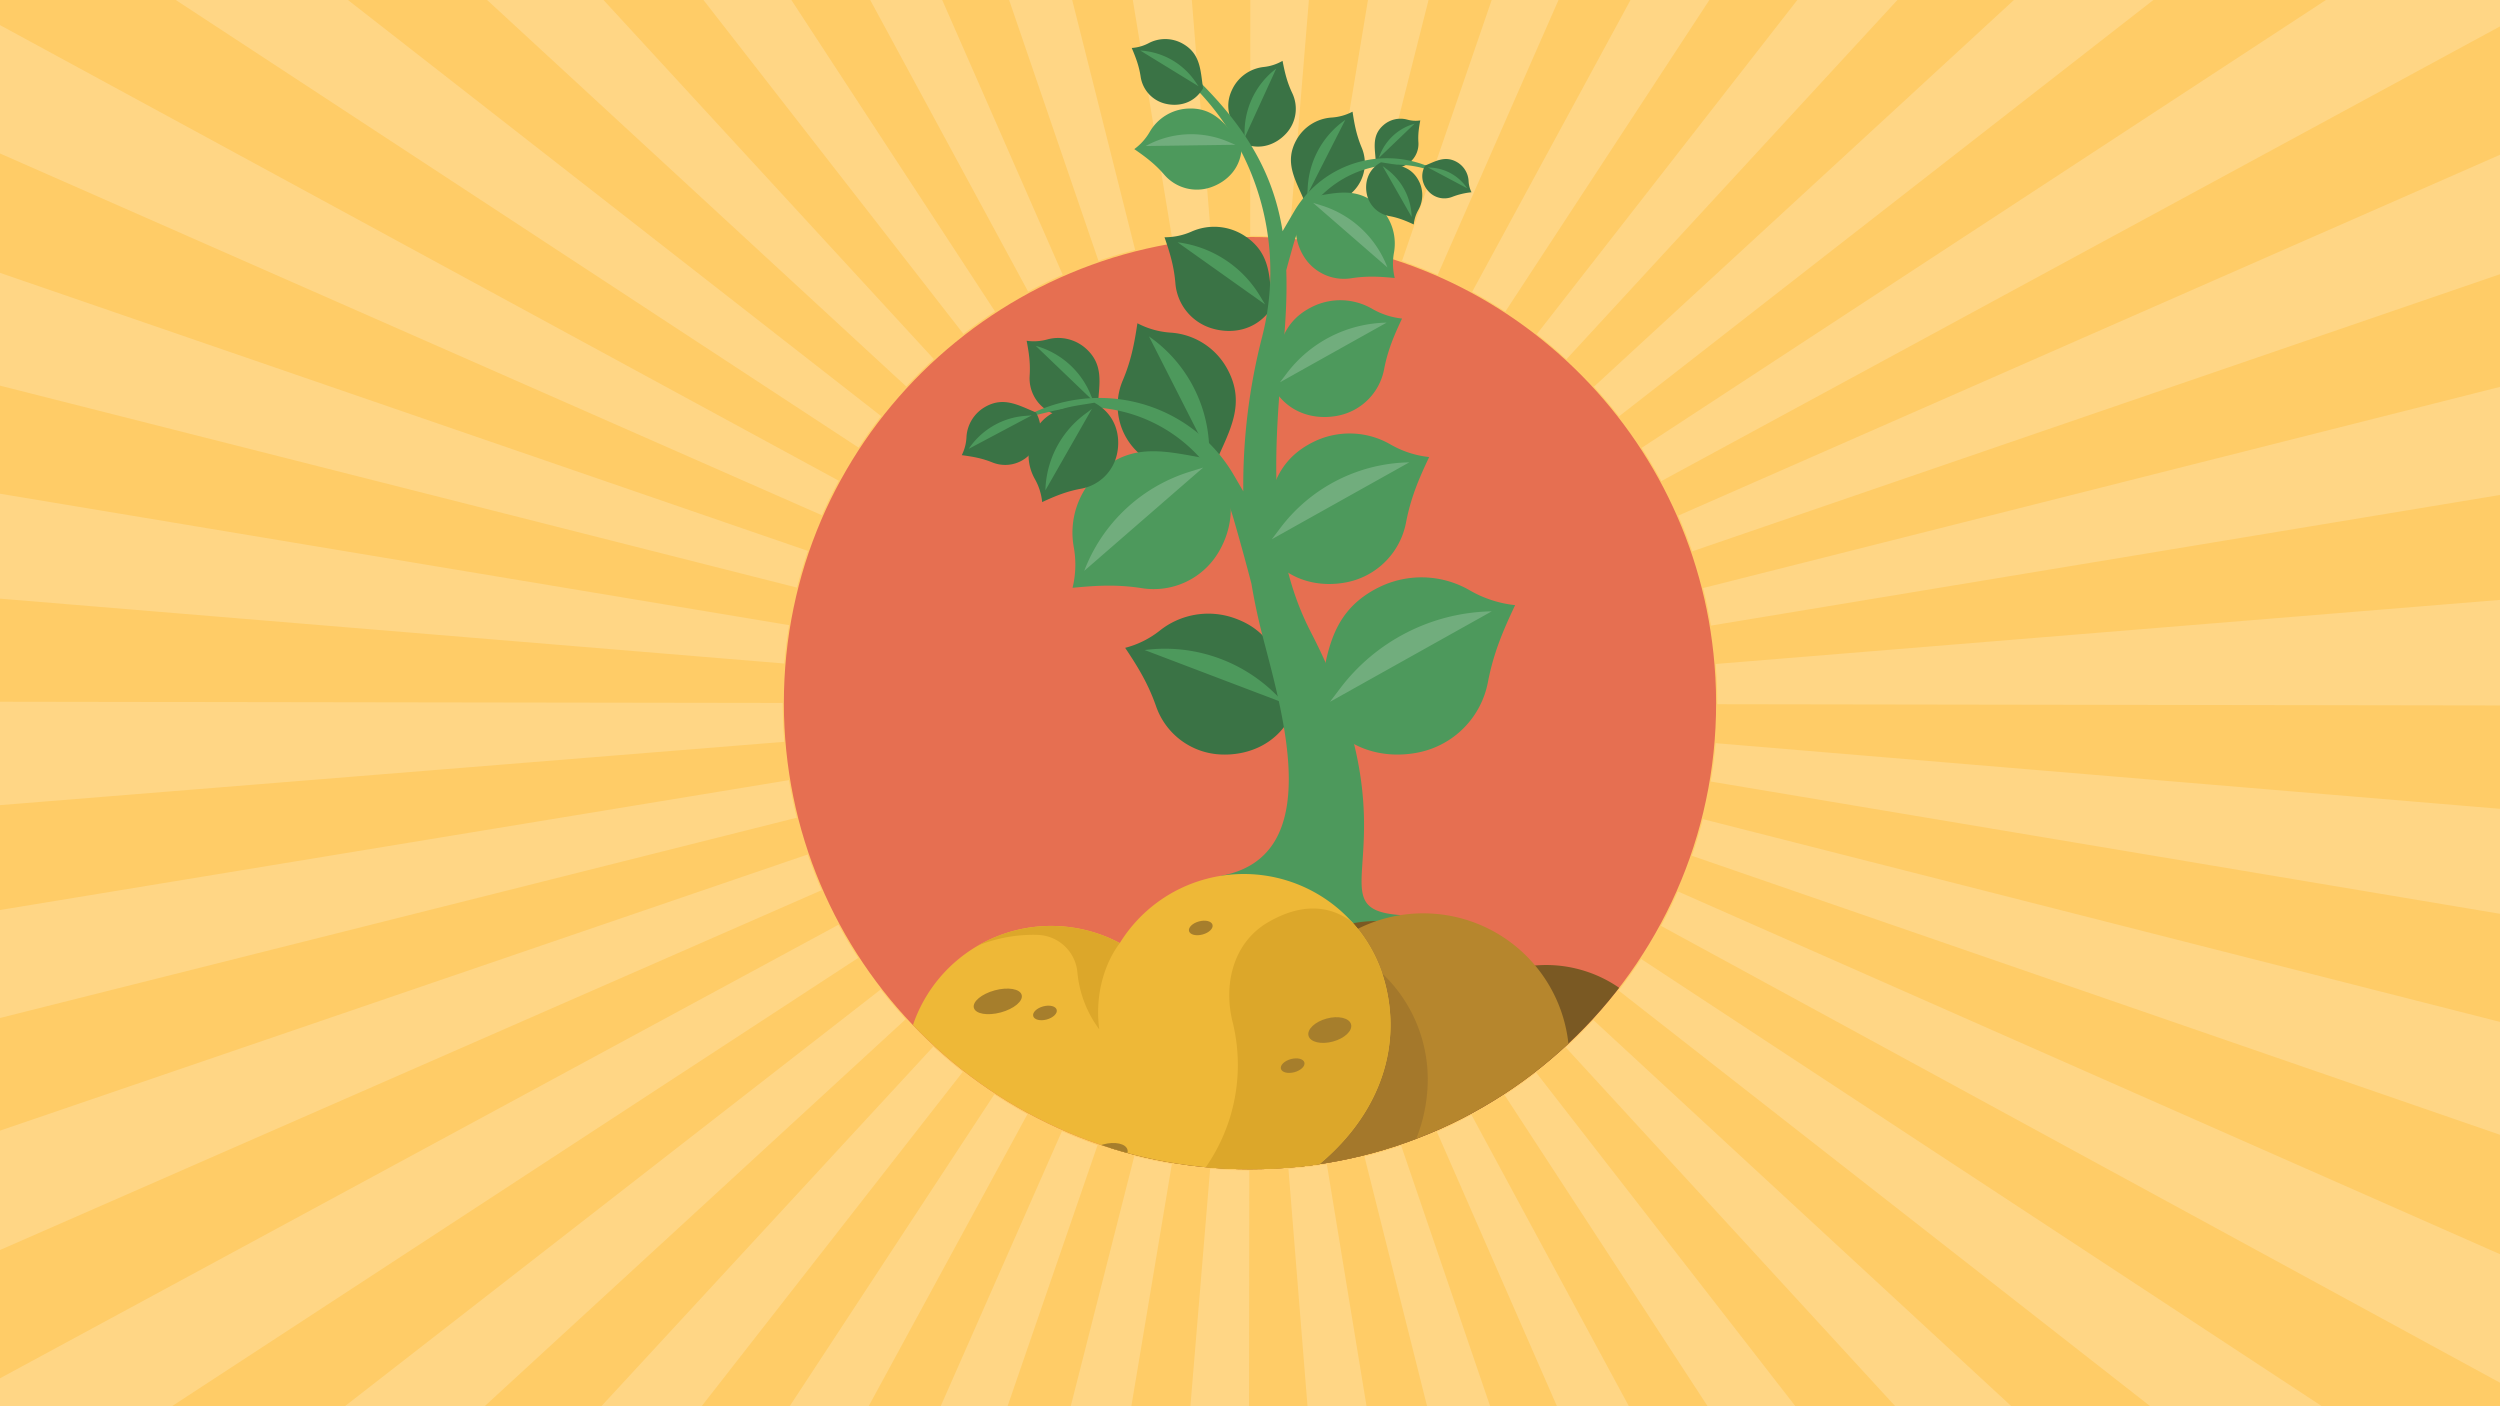 <svg xmlns="http://www.w3.org/2000/svg" xmlns:xlink="http://www.w3.org/1999/xlink" viewBox="0 0 1920 1080"><defs><clipPath id="a"><path fill="none" d="M960 898c-198.76 0-358-161.23-358-358 0-200.34 163.76-358 358-358 188.45 0 341.9 145 356.77 328.69C1333.76 719.05 1169.76 898 960 898z"/></clipPath><style>.c{fill:#ffd685}.e{fill:#3a7345}.e,.f,.g{fill-rule:evenodd}.f{fill:#4d995c}.g{fill:#71ad7d}</style></defs><path fill="#ffcc67" d="M0 0h1920v1080H0z"/><path d="M739.94 256.48a365.84 365.84 0 0124.21-17.29L607.77 0h-67.51zM1005.23 0h-45l-.08 181.14c10 0 20.15.42 30.06 1.23zM900.65 186c9.69-1.6 19.61-2.82 29.47-3.62L915.31 0H870zM843.61 200.32c9.23-3.16 18.71-6 28.18-8.36L823.45 0H775zM612.09 451.28c2.4-9.47 5.23-18.95 8.4-28.18L0 209.54v86.63zM696.05 296.86c6.72-7.29 13.83-14.39 21.12-21.1L463.48 0h-89.37zM644.21 369.22L0 19.28v98.59l631.21 277.84c3.95-8.95 8.32-17.87 13-26.49zM659.42 343.79c5.41-8.25 11.24-16.39 17.33-24.19L267.21 0H135zM789.63 224c8.63-4.68 17.56-9.05 26.53-13L723.62 0h-55.3zM1260.72 344c5.4 8.25 10.51 16.81 15.2 25.46L1920 20.27V0h-133.69zM1288.91 396c3.93 9 7.54 18.19 10.71 27.44L1920 210.6v-91.73zM1920 380.14v-83l-612 154.48c2.38 9.48 4.41 19.18 6 28.85zM1019.7 186c9.67 1.6 19.38 3.63 28.86 6l48.56-192h-46.52zM659.08 735.68a361.07 361.07 0 01-15.17-25.46L0 1058.53V1080h132zM1130.63 224.13c8.63 4.69 17.19 9.8 25.44 15.2L1312.79 0h-60.56zM1076.74 200.44c9.23 3.17 18.44 6.77 27.39 10.71L1196.94 0h-51.33zM1224.11 297a363.56 363.56 0 0119.3 22.76L1653.78 0h-107.09zM602.39 509.59c.81-9.86 2-19.77 3.66-29.47L0 379.17v80.59zM1180.26 256.64c7.8 6.08 15.46 12.57 22.74 19.29L1457.2 0h-76.86zM1076.08 879.79c-9.24 3.15-18.72 6-28.2 8.33L1096 1080h48.44zM1223.72 783.39a362.511 362.511 0 01-21.15 21.08l253 275.53h89.2zM1260.39 736.5a363.301 363.301 0 01-17.35 24.17L1651.41 1080h131.84zM1130.07 856.17c-8.64 4.66-17.57 9-26.55 13l92.24 210.83H1251zM1179.78 823.73c-7.81 6.07-16 11.88-24.23 17.28l155.93 239h67.42zM602.33 569.7c-.79-9.78-1.19-19.78-1.19-29.7v-.12L0 538.94v79.4zM1920 963.23l-631.36-278.62c-4 8.95-8.33 17.85-13 26.47L1920 1061.93zM1317.58 570.75c-.82 9.87-2.06 19.78-3.69 29.47L1920 701.79v-80.62zM1307.82 629.07c-2.41 9.45-5.24 18.93-8.43 28.16L1920 871.5v-86.69zM1317.64 509.94c.81 9.91 1.22 20 1.22 30.06v.84l601.14.95v-81.07zM631 683.68c-3.93-9-7.52-18.19-10.68-27.44L0 868.35V960zM695.64 782.69c-6.7-7.29-13.19-15-19.26-22.77L264.83 1080h107.34zM611.92 628c-2.38-9.47-4.39-19.18-6-28.85L0 698.89v82.93zM739.45 823.13a362.132 362.132 0 01-22.71-19.3L461.83 1080h77zM1019 894.09c-9.71 1.6-19.63 2.8-29.49 3.59l14.66 182.32h45.34zM900 893.92c-9.67-1.61-19.38-3.65-28.85-6.06L822.32 1080h46.55zM959.46 898.86c-10 0-20.15-.44-30.06-1.26L914.23 1080h45zM789.06 855.7c-8.63-4.69-17.18-9.81-25.41-15.22L606.46 1080h60.63zM842.93 879.45c-9.22-3.18-18.43-6.79-27.37-10.73L722.43 1080h51.37z" class="c"/><path fill="#e66f51" d="M960 898c-198.76 0-358-161.23-358-358 0-200.34 163.76-358 358-358 188.45 0 341.9 145 356.77 328.69C1333.76 719.05 1169.76 898 960 898z"/><path d="M947 474.39a59.83 59.83 0 00-56.26 9.9 71.68 71.68 0 01-26.61 13.25c10 14.94 17.74 27.7 23.78 45a55.11 55.11 0 0048.67 36.85c22.16 1.36 47.94-8.34 58.31-37.26-9.97-28.91-14.54-56.57-47.89-67.74z" class="e"/><path d="M986.87 540.21l-7.56-7.42a120.9 120.9 0 00-100.22-33.56z" class="f"/><path d="M955.84 181.11a42.79 42.79 0 00-40.7-3.27 51 51 0 01-20.79 4.39c4.21 12.13 7.29 22.35 8.36 35.39a39.42 39.42 0 0027 34.25c15.09 4.92 34.66 2.84 47-15.3-1.62-21.78.19-41.73-20.87-55.46z" class="e"/><path d="M971.59 233.81l-3.9-6.49a86.39 86.39 0 00-63.29-41.23z" class="f"/><path d="M946.68 68a30.48 30.48 0 0123.92-16.56 36.36 36.36 0 0014.4-4.7c1.73 9 3.47 16.36 7.46 24.79a28 28 0 01-4.46 30.73c-7.54 8.42-20.35 14.11-34.44 7.34-6.75-14.03-14.97-25.68-6.88-41.6z" class="e"/><path d="M955.75 106.05l.09-5.39a61.52 61.52 0 0124.31-48z" class="f"/><path d="M995.75 107.27a33.45 33.45 0 0127-17 40 40 0 0016-4.51c1.48 9.92 3.06 18.12 7 27.54a30.79 30.79 0 01-6.29 33.52c-8.66 8.88-23 14.55-38.11 6.48-6.71-15.72-15.2-28.88-5.6-46.03z" class="e"/><path d="M1004 149.48l.35-5.91a67.54 67.54 0 0128.85-51.52z" class="f"/><path d="M1062.41 96.17a19.88 19.88 0 0118.5-4.27 23.83 23.83 0 009.87.6c-1.11 5.87-1.84 10.78-1.44 16.86a18.36 18.36 0 01-10.12 17.6c-6.61 3.29-15.76 3.66-22.69-3.84-.7-10.12-2.89-19.2 5.88-26.95z" class="e"/><path d="M1058.74 121.49l1.35-3.25A40.19 40.19 0 011086.41 95z" class="f"/><path d="M833.81 267.53a31.83 31.83 0 00-29.58-6.82 38.16 38.16 0 01-15.77 1c1.79 9.37 2.94 17.22 2.31 26.94a29.29 29.29 0 0016.17 28.12c10.56 5.26 25.18 5.86 36.26-6.14 1.11-16.23 4.61-30.71-9.39-43.1z" class="e"/><path d="M839.67 308l-2.16-5.2a64.22 64.22 0 00-42.07-37.2z" class="f"/><path d="M942.2 282.68a53.45 53.45 0 00-43.13-27.22 63.75 63.75 0 01-25.54-7.2c-2.38 15.86-4.9 28.95-11.29 44a49.24 49.24 0 0010.06 53.57C886.14 360 909 369.1 933.21 356.2c10.79-25.08 24.34-46.11 8.99-73.52z" class="e"/><path d="M929.07 350.14l-.55-9.45a107.93 107.93 0 00-46.11-82.33z" class="f"/><path d="M954.84 377.34l-7.26-12.45a119.46 119.46 0 00-162.45-43.53l21.13-5.2a117.43 117.43 0 01140.84 81.31q7.35 25.29 14 50.79 3.26 19.51 8.2 38.77c15.68 60.86 49.34 170.43-31.23 185.53l-22.41 37.6-2.49 32.26 131.68 6.92 30.83-46.54c-69.33-5 15.67-53.42-69-217.43-34.54-66.9-27.85-142.94-21-219.7 1.88-21.08 2.81-40.25 2.17-58.12q3-11.24 6.28-22.43a81.31 81.31 0 0197.52-56.3l14.64 3.6a82.71 82.71 0 00-112.48 30.14l-8.78 15c-6.48-40.37-24.34-75.19-62.41-113.43L918 67.6a201.45 201.45 0 0151.26 191.3 457.9 457.9 0 00-14.42 118.44z" class="f"/><path d="M843.39 363.34a62.79 62.79 0 00-18.73 56.91 75.17 75.17 0 01-.93 31.18c18.75-1.82 34.39-2.68 53.37.31A57.84 57.84 0 00935.29 425c12.25-19.82 16.05-48.45-5.55-72.37-31.65-5.11-59.49-14.63-86.35 10.71z" class="f"/><path d="M924 359.09l-10.61 3.32a126.78 126.78 0 00-80.69 76z" class="g"/><path d="M756.33 312.66a28.49 28.49 0 00-14.09 23.23 34.15 34.15 0 01-3.6 13.68c8.47 1.12 15.47 2.33 23.55 5.59a26.24 26.24 0 0028.44-5.86c7.43-7.5 12-19.76 5-32.54-13.52-5.5-24.85-12.53-39.3-4.1z" class="e"/><path d="M792.38 319l-5 .39a57.47 57.47 0 00-43.42 25.33z" class="f"/><path d="M794.13 332.25a37.37 37.37 0 00.65 35.65 44.84 44.84 0 015.6 17.7c10.18-4.7 18.8-8.26 30-10.3a34.44 34.44 0 0027.44-26.45c3-13.53-.5-30.37-17.33-39.57-18.74 3.34-36.24 3.48-46.36 22.97z" class="e"/><path d="M838.59 314l-5.31 4a75.47 75.47 0 00-30.41 58.55zM1058.85 158.41a39.33 39.33 0 0111.72 35.59 46.79 46.79 0 00.58 19.5c-11.73-1.13-21.52-1.67-33.4.2a36.18 36.18 0 01-36.4-16.73c-7.66-12.4-10-30.31 3.46-45.28 19.81-3.18 37.19-9.11 54.04 6.72z" class="f"/><path d="M1008.4 155.76l6.64 2.07a79.36 79.36 0 0150.49 47.56z" class="g"/><path d="M1119.07 124.56a17.81 17.81 0 018.81 14.54 21.46 21.46 0 002.25 8.56 56.17 56.17 0 00-14.73 3.5 16.43 16.43 0 01-17.8-3.67c-4.65-4.69-7.53-12.37-3.09-20.36 8.42-3.44 15.49-7.84 24.56-2.57z" class="e"/><path d="M1096.51 128.54l3.14.24a36 36 0 0127.17 15.86z" class="f"/><path d="M1089.67 139a23.39 23.39 0 01-.41 22.31 28 28 0 00-3.5 11.07c-6.37-2.94-11.76-5.16-18.8-6.44a21.54 21.54 0 01-17.17-16.55c-1.87-8.47.31-19 10.84-24.76 11.75 2.05 22.71 2.14 29.04 14.37z" class="e"/><path d="M1061.85 127.56l3.32 2.47a47.23 47.23 0 0119 36.64zM1008.06 339.72a62.78 62.78 0 0159.89 1.64 74.91 74.91 0 0029.65 9.64c-8.06 17-14.17 31.46-17.78 50.33a57.84 57.84 0 01-44.86 45.7c-22.79 4.81-51-1.31-66.22-29.73 5.9-31.48 6.41-60.88 39.32-77.58z" class="f"/><path d="M976.76 414.13l6.71-8.86a126.79 126.79 0 0198.85-50.18z" class="g"/><path d="M1007.3 235.86a48.7 48.7 0 0146.47 1.28 58.09 58.09 0 0023 7.51c-6.25 13.22-11 24.41-13.79 39a44.88 44.88 0 01-34.81 35.46c-17.68 3.74-39.59-1-51.38-23.07 4.58-24.4 4.97-47.22 30.51-60.18z" class="f"/><path d="M983 293.6l5.21-6.87a98.39 98.39 0 0176.7-38.94z" class="g"/><path d="M908.18 33.46a27.27 27.27 0 00-26-.31 32.44 32.44 0 01-13 3.69c3.2 7.53 5.61 13.89 6.85 22.14a25.12 25.12 0 0018.68 20.59c9.81 2.48 22.17.31 29.24-11.76-2.06-13.81-1.78-26.54-15.77-34.35z" class="e"/><path d="M920.49 66.28l-2.76-4a55.08 55.08 0 00-42-23.46zM912.09 83.4A35.79 35.79 0 00883 101.29a42.82 42.82 0 01-11.86 13.23c8.83 6.11 16 11.48 23.12 19.76a33 33 0 0035.18 9.72c12.61-4.13 24.79-15.2 24.18-33.55-11.9-13.84-20.54-28.2-41.53-27.05z" class="f"/><path d="M948.76 111.18l-5.84-2.46a72.28 72.28 0 00-63.08 3.44z" class="g"/><path d="M1058.25 451.42a73.89 73.89 0 0170.49 1.94 88.19 88.19 0 0034.88 11.39c-9.48 20-16.66 37-20.92 59.23a68.06 68.06 0 01-52.79 53.78c-26.83 5.66-60.05-1.54-77.93-35 6.95-37.08 7.54-71.68 46.27-91.34z" class="f"/><path d="M1021.41 539l7.9-10.43a149.25 149.25 0 01116.33-59.06z" class="g"/><g fill-rule="evenodd" clip-path="url(#a)"><path fill="#7a5923" d="M1212.3 744.32a98.34 98.34 0 0170.44 119.91c-17.79 68.45-93.57 105.46-193.91 79.38s-144.07-95.4-126.58-162.68a98.35 98.35 0 01178.3-27.81 98 98 0 0171.75-8.8z"/><path fill="#b6862d" d="M1100.28 701.68a112.07 112.07 0 01104.69 119c-5.14 80.44-82 138.19-199.87 130.66S823.31 875.67 828.37 796.6a112.07 112.07 0 01193.52-69.6 111.69 111.69 0 0178.39-25.32z"/><path fill="#a4782b" d="M1005.42 951.36c-86.79-4.24-183.42-55.26-177-154.76a111.79 111.79 0 0143.79-81.89 112.16 112.16 0 0141 27.71 112.26 112.26 0 01103.19-20.93q2.88 2.67 5.57 5.53c1-.86 2.1-1.71 3.18-2.53a112.13 112.13 0 0171.14 111.6 123.94 123.94 0 01-18.44 57.91 29.67 29.67 0 0028.74 45.12h.4c-28.72 10.09-62.93 14.67-101.57 12.24z"/><path fill="#eeb837" d="M926.07 675.1a112.1 112.1 0 01137.4 79c21 77.83-33.2 157.2-147.28 188s-196.47-13.23-217.1-89.72A112.07 112.07 0 01860 724.29a111.69 111.69 0 0166.07-49.19z"/><path fill="#dca72a" d="M751.66 725.89a112.22 112.22 0 01108.34-1.6c-11.73 15.58-19.29 39.73-15.78 66.24a86.78 86.78 0 01-16.78-43.71A31.59 31.59 0 00796.76 718a113.78 113.78 0 00-45.1 7.94zm286.6-17.9c-18.77-14.06-40.79-13.35-64.22.22-27 15.62-34.57 47.79-27.43 76.52A137.54 137.54 0 01843.64 952c22.31.23 46.61-2.88 72.55-9.88 114.08-30.76 168.26-110.13 147.28-188a111.55 111.55 0 00-25.21-46.12z"/><path fill="#a67e2c" d="M1018.89 782.24c9-2.43 17.41-.44 18.72 4.44s-4.93 10.8-13.95 13.24-17.41.45-18.72-4.43 4.93-10.81 13.95-13.25zm-291.8 88.66c5-1.34 9.62-.18 10.37 2.6s-2.68 6.12-7.66 7.47-9.62.18-10.38-2.6 2.68-6.12 7.67-7.47zm120.18 8c9-2.44 17.37-.61 18.63 4.08s-5 10.47-14 12.9-17.36.61-18.63-4.09 5-10.46 14-12.89zm-46.1-106c5-1.34 9.62-.18 10.37 2.6s-2.68 6.12-7.66 7.47-9.62.18-10.37-2.61 2.68-6.11 7.66-7.46zM764 760.57c10.14-2.73 19.39-1.15 20.65 3.55s-5.93 10.71-16.07 13.44-19.38 1.15-20.65-3.54 5.93-10.71 16.07-13.45zm156.83-52.93c5-1.35 9.63-.18 10.38 2.6s-2.68 6.12-7.66 7.46-9.63.18-10.38-2.6 2.68-6.12 7.66-7.46zm70.57 105.74c5-1.34 9.63-.18 10.37 2.6s-2.68 6.12-7.66 7.46-9.62.18-10.37-2.6 2.68-6.12 7.66-7.46z"/></g></svg>